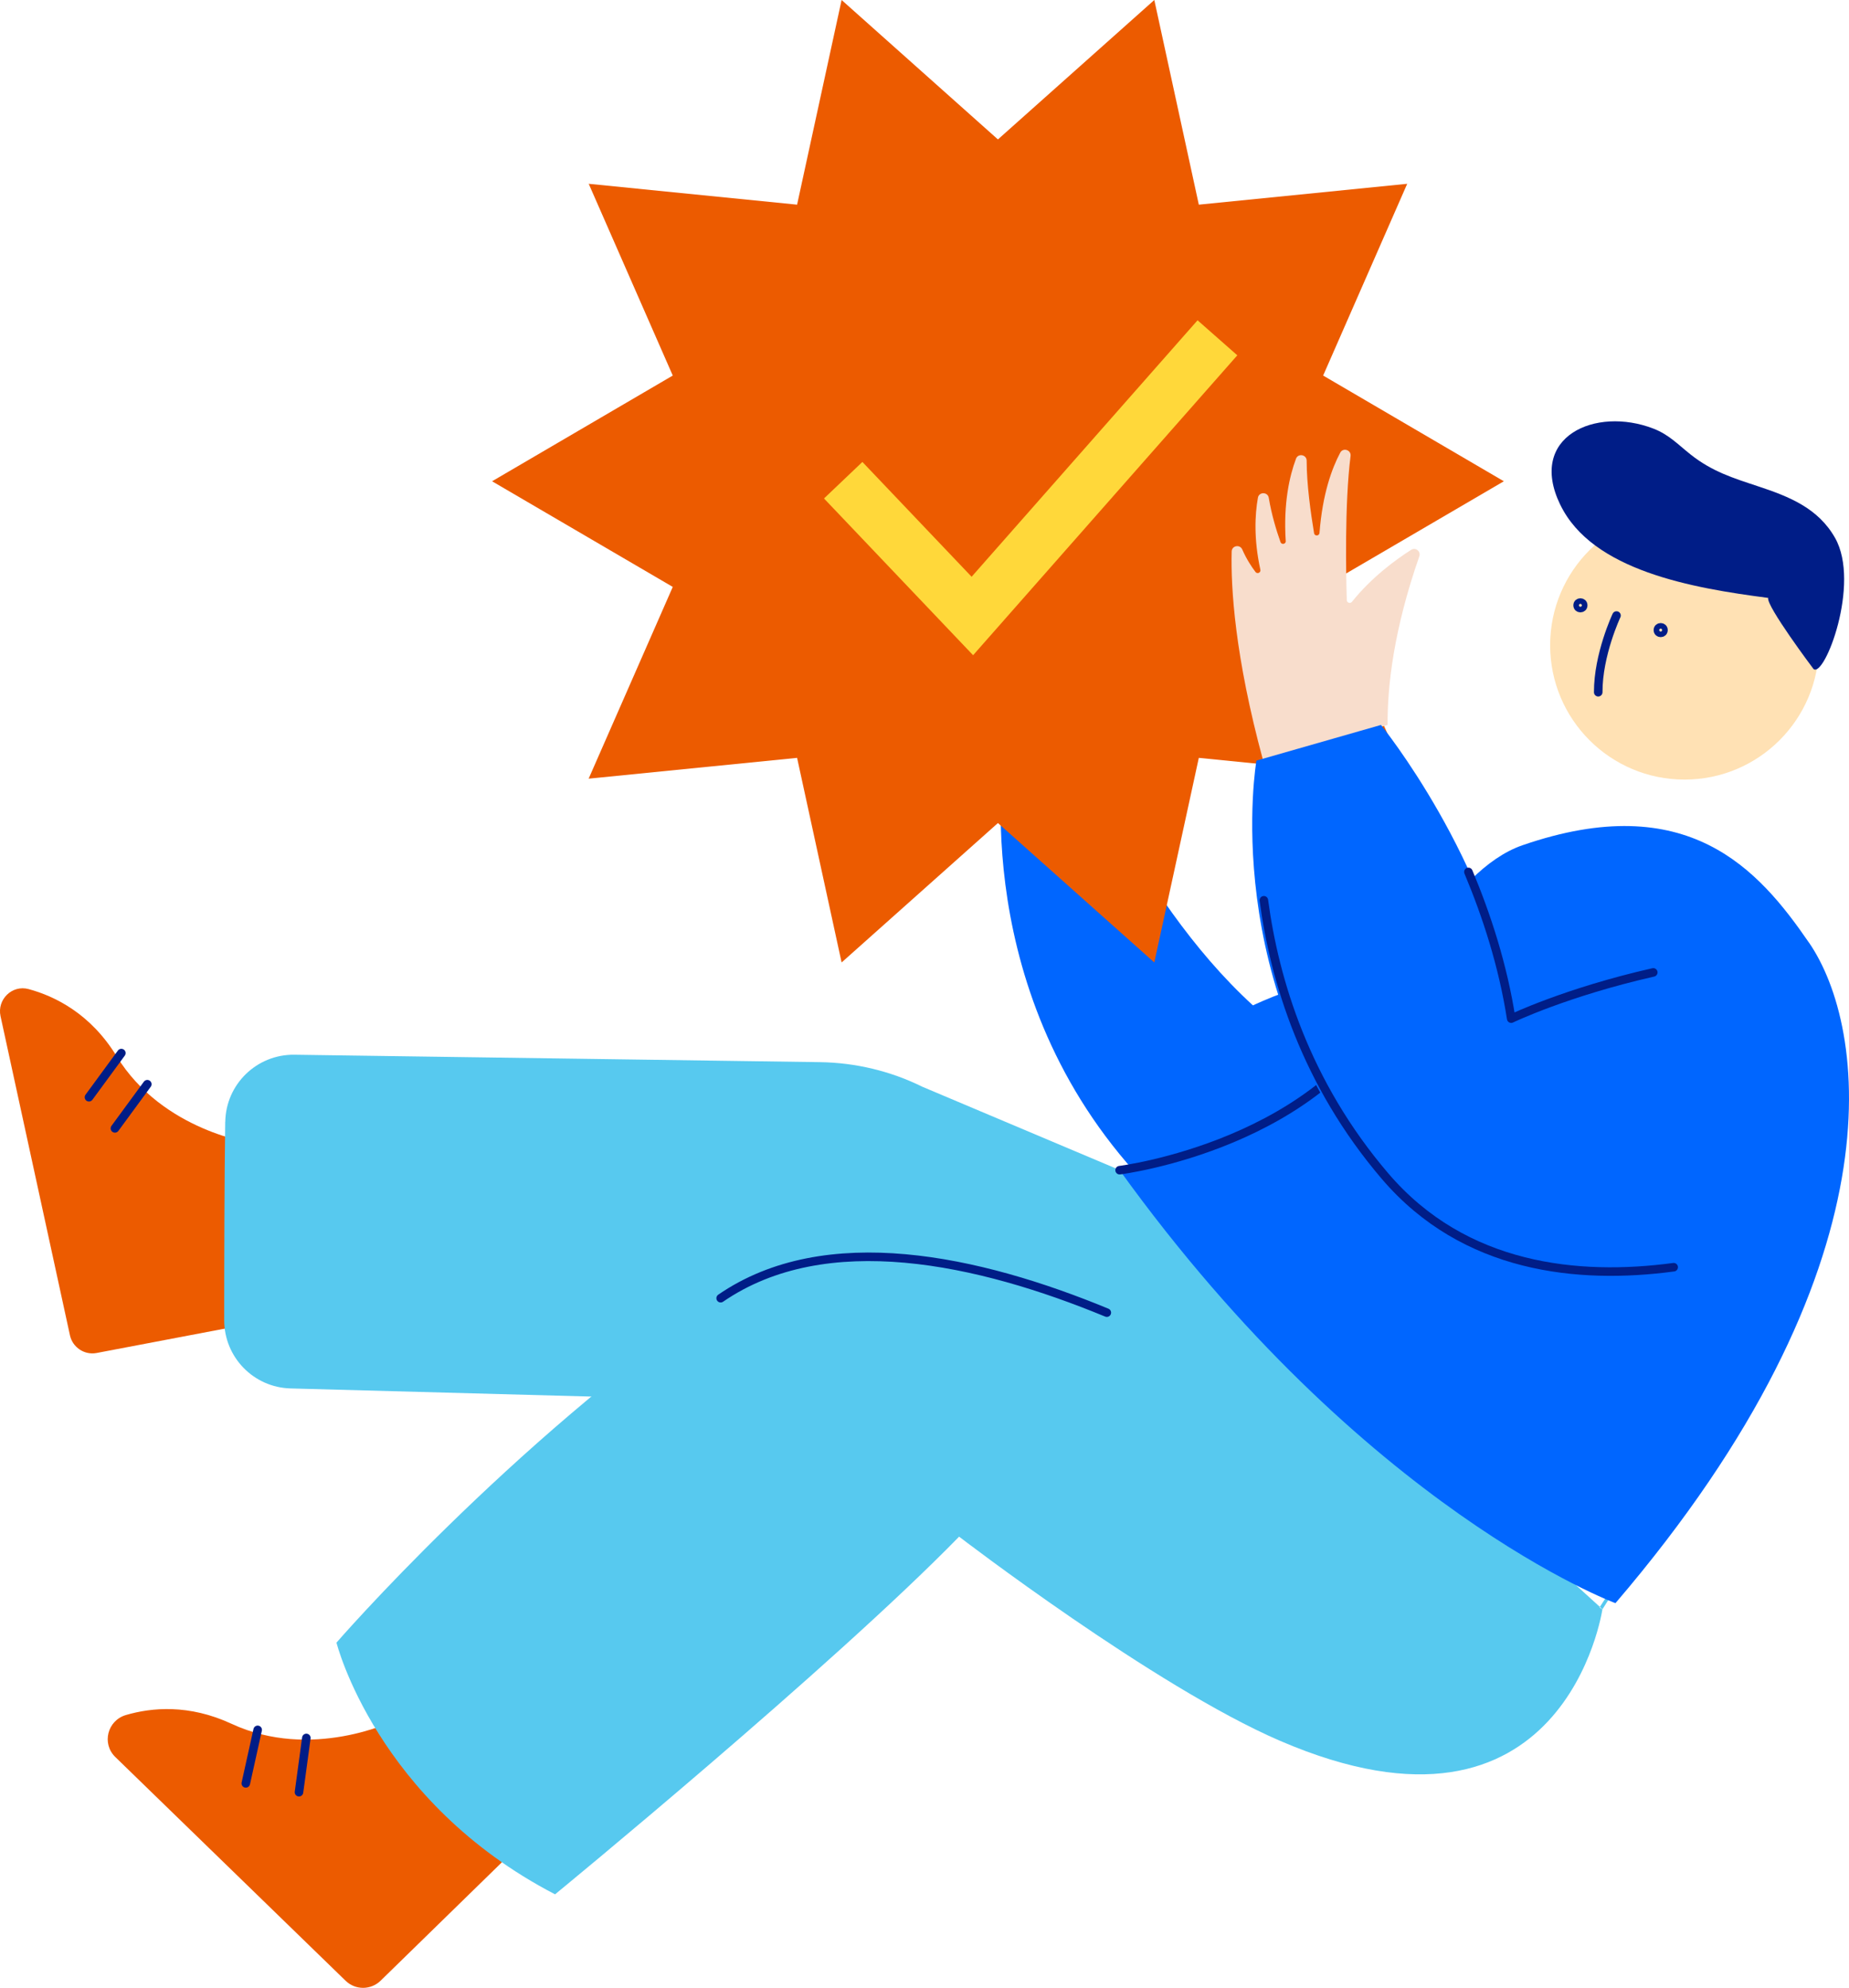 <?xml version="1.0" encoding="UTF-8"?><svg id="Capa_1" xmlns="http://www.w3.org/2000/svg" viewBox="0 0 279.15 300.12"><defs><style>.cls-1{fill:#ffe1b4;}.cls-1,.cls-2,.cls-3,.cls-4,.cls-5,.cls-6{stroke-width:0px;}.cls-2{fill:#f8ddcc;}.cls-7{stroke:#ffd83a;stroke-miterlimit:10;stroke-width:8px;}.cls-7,.cls-8{fill:none;}.cls-3{fill:#06f;}.cls-8{stroke:#001d87;stroke-linecap:round;stroke-linejoin:round;stroke-width:1.29px;}.cls-4{fill:#ec5b00;}.cls-5{fill:#57c9ef;}.cls-6{fill:#001d87;}</style></defs><path class="cls-4" d="m38.25,172.62s-13.68-1.79-20.66-13.18c-3.93-6.41-9.31-9.04-13.27-10.11-2.49-.68-4.79,1.57-4.24,4.09l10.48,48.18c.4,1.83,2.19,3.02,4.03,2.67l28.55-5.43-4.89-26.21Z"/><line class="cls-8" x1="13.43" y1="165.66" x2="18.32" y2="158.99"/><line class="cls-8" x1="17.35" y1="170.36" x2="22.24" y2="163.69"/><path class="cls-5" d="m34,169.39c-.12,8.76-.15,21.26-.15,29.94,0,5.58,4.44,10.14,10.01,10.29l66.44,1.8,59.72,20.46s44.42,52.41,69.64,13.6c25.21-38.8,2.27-2.52,2.27-2.52l-72.89-66.31-29.8-12.58c-4.8-2.37-10.07-3.63-15.43-3.71-17.76-.25-59.98-.85-79.36-1.12-5.68-.08-10.36,4.46-10.44,10.14Z"/><path class="cls-4" d="m59.45,259.81s-12.39,6.07-24.5.44c-6.41-2.98-12.06-2.46-15.94-1.32-2.79.82-3.69,4.31-1.6,6.34l34.77,33.78c1.47,1.43,3.8,1.42,5.27,0l20.58-20.09-18.56-19.14Z"/><line class="cls-8" x1="45.14" y1="270.58" x2="46.25" y2="262.39"/><line class="cls-8" x1="37.11" y1="269.25" x2="38.9" y2="261.17"/><path class="cls-5" d="m144.8,232s29.47,22.63,48.42,30.81c43.08,18.59,48.7-19.84,48.7-19.84l-39.17-25.41s-61.77-43.69-93.95-21.56c-32,22-58,52-58,52,0,0,6,24,33,38,0,0,41.62-34.14,61-54Z"/><path class="cls-3" d="m151.7,112.83l9.11-4.83s10,27,28.35,43.79c0,0,30.21-14.58,67.17-8.84,0,0,2.65,18.76-14.25,37.18-14.82,16.16-1.44,1.29-1.44,1.29,0,0-46.1,22.69-70.49-5.82-24.39-28.5-18.44-62.77-18.44-62.77Z"/><path class="cls-3" d="m273.13,142.35c-7.61-11.09-18.32-23.35-43.27-14.74-11.17,3.86-19.04,22.26-19.04,22.26-10.55,22.93-41.79,26.79-41.79,26.79,37.05,51.42,74.86,65.38,74.86,65.38,43.47-50.79,37.91-87.05,29.24-99.7Z"/><path class="cls-8" d="m210.82,149.88c-10.55,22.93-41.79,26.79-41.79,26.79"/><path class="cls-8" d="m167.1,198.18c-19.32-7.98-42.42-13.1-58.3-2.18"/><circle class="cls-1" cx="254.32" cy="97.41" r="20.29"/><path class="cls-8" d="m244.05,92.93s-2.78,5.89-2.76,11.58"/><circle class="cls-8" cx="250.72" cy="95.13" r=".42"/><circle class="cls-8" cx="238.6" cy="91.39" r=".42"/><path class="cls-6" d="m235.55,76.18c4.81,9.99,19.97,12.61,31.4,14.09-.35,1.15,6.79,10.68,6.84,10.73,1.64,1.41,7.16-12.89,3.26-19.78-2.55-4.51-6.94-6.25-11.63-7.8-3.8-1.26-6.92-2.22-10.17-4.79-1.93-1.53-3.28-3.01-5.63-3.92-8.76-3.39-19.02,1.21-14.08,11.46Z"/><polygon class="cls-4" points="227.04 72.66 199.76 88.61 212.45 117.56 180.99 114.42 174.27 145.31 150.66 124.26 127.06 145.31 120.34 114.42 88.87 117.56 101.57 88.61 74.29 72.66 101.57 56.7 88.88 27.75 120.34 30.9 127.06 0 150.66 21.05 174.27 0 180.99 30.9 212.45 27.75 199.76 56.7 227.04 72.66"/><path class="cls-2" d="m194.11,81.67c-.36-5.68.56-9.76,1.55-12.41.32-.87,1.61-.63,1.61.29,0,3.57.62,7.93,1.12,10.95.08.48.78.44.82-.04.45-5.88,1.87-9.75,3.13-12.12.43-.81,1.67-.41,1.56.5-.92,7.3-.68,18.15-.57,21.76.01.41.52.57.78.26,2.97-3.72,6.69-6.42,8.94-7.85.67-.43,1.49.24,1.23.98-3.85,11.02-4.83,19.54-4.79,25.46l-18.79,5.38c-4.3-15.83-4.89-26.17-4.75-31.57.02-.89,1.24-1.12,1.6-.3.64,1.46,1.4,2.61,2,3.4.27.35.83.09.73-.35-1-4.59-.83-8.27-.37-10.86.16-.92,1.49-.91,1.64.01.42,2.53,1.15,4.93,1.77,6.68.16.45.83.31.8-.17Z"/><path class="cls-3" d="m189.7,114.83l18.79-5.38s16.61,20.41,20.31,44.54c0,0,15-9,42-11l3,42s-41.27,21.11-65.67-7.4c-24.39-28.5-18.44-62.77-18.44-62.77Z"/><path class="cls-8" d="m221.69,131.64c2.75,6.55,5.22,14.14,6.46,22.15,0,0,8.27-3.99,21.45-6.98"/><path class="cls-8" d="m252.68,191.32c-14.4,1.93-31.58.26-43.55-13.72-12.06-14.1-16.71-29.61-18.32-41.68"/><polyline class="cls-7" points="127.3 72.5 146.8 93 183.8 51"/></svg>
